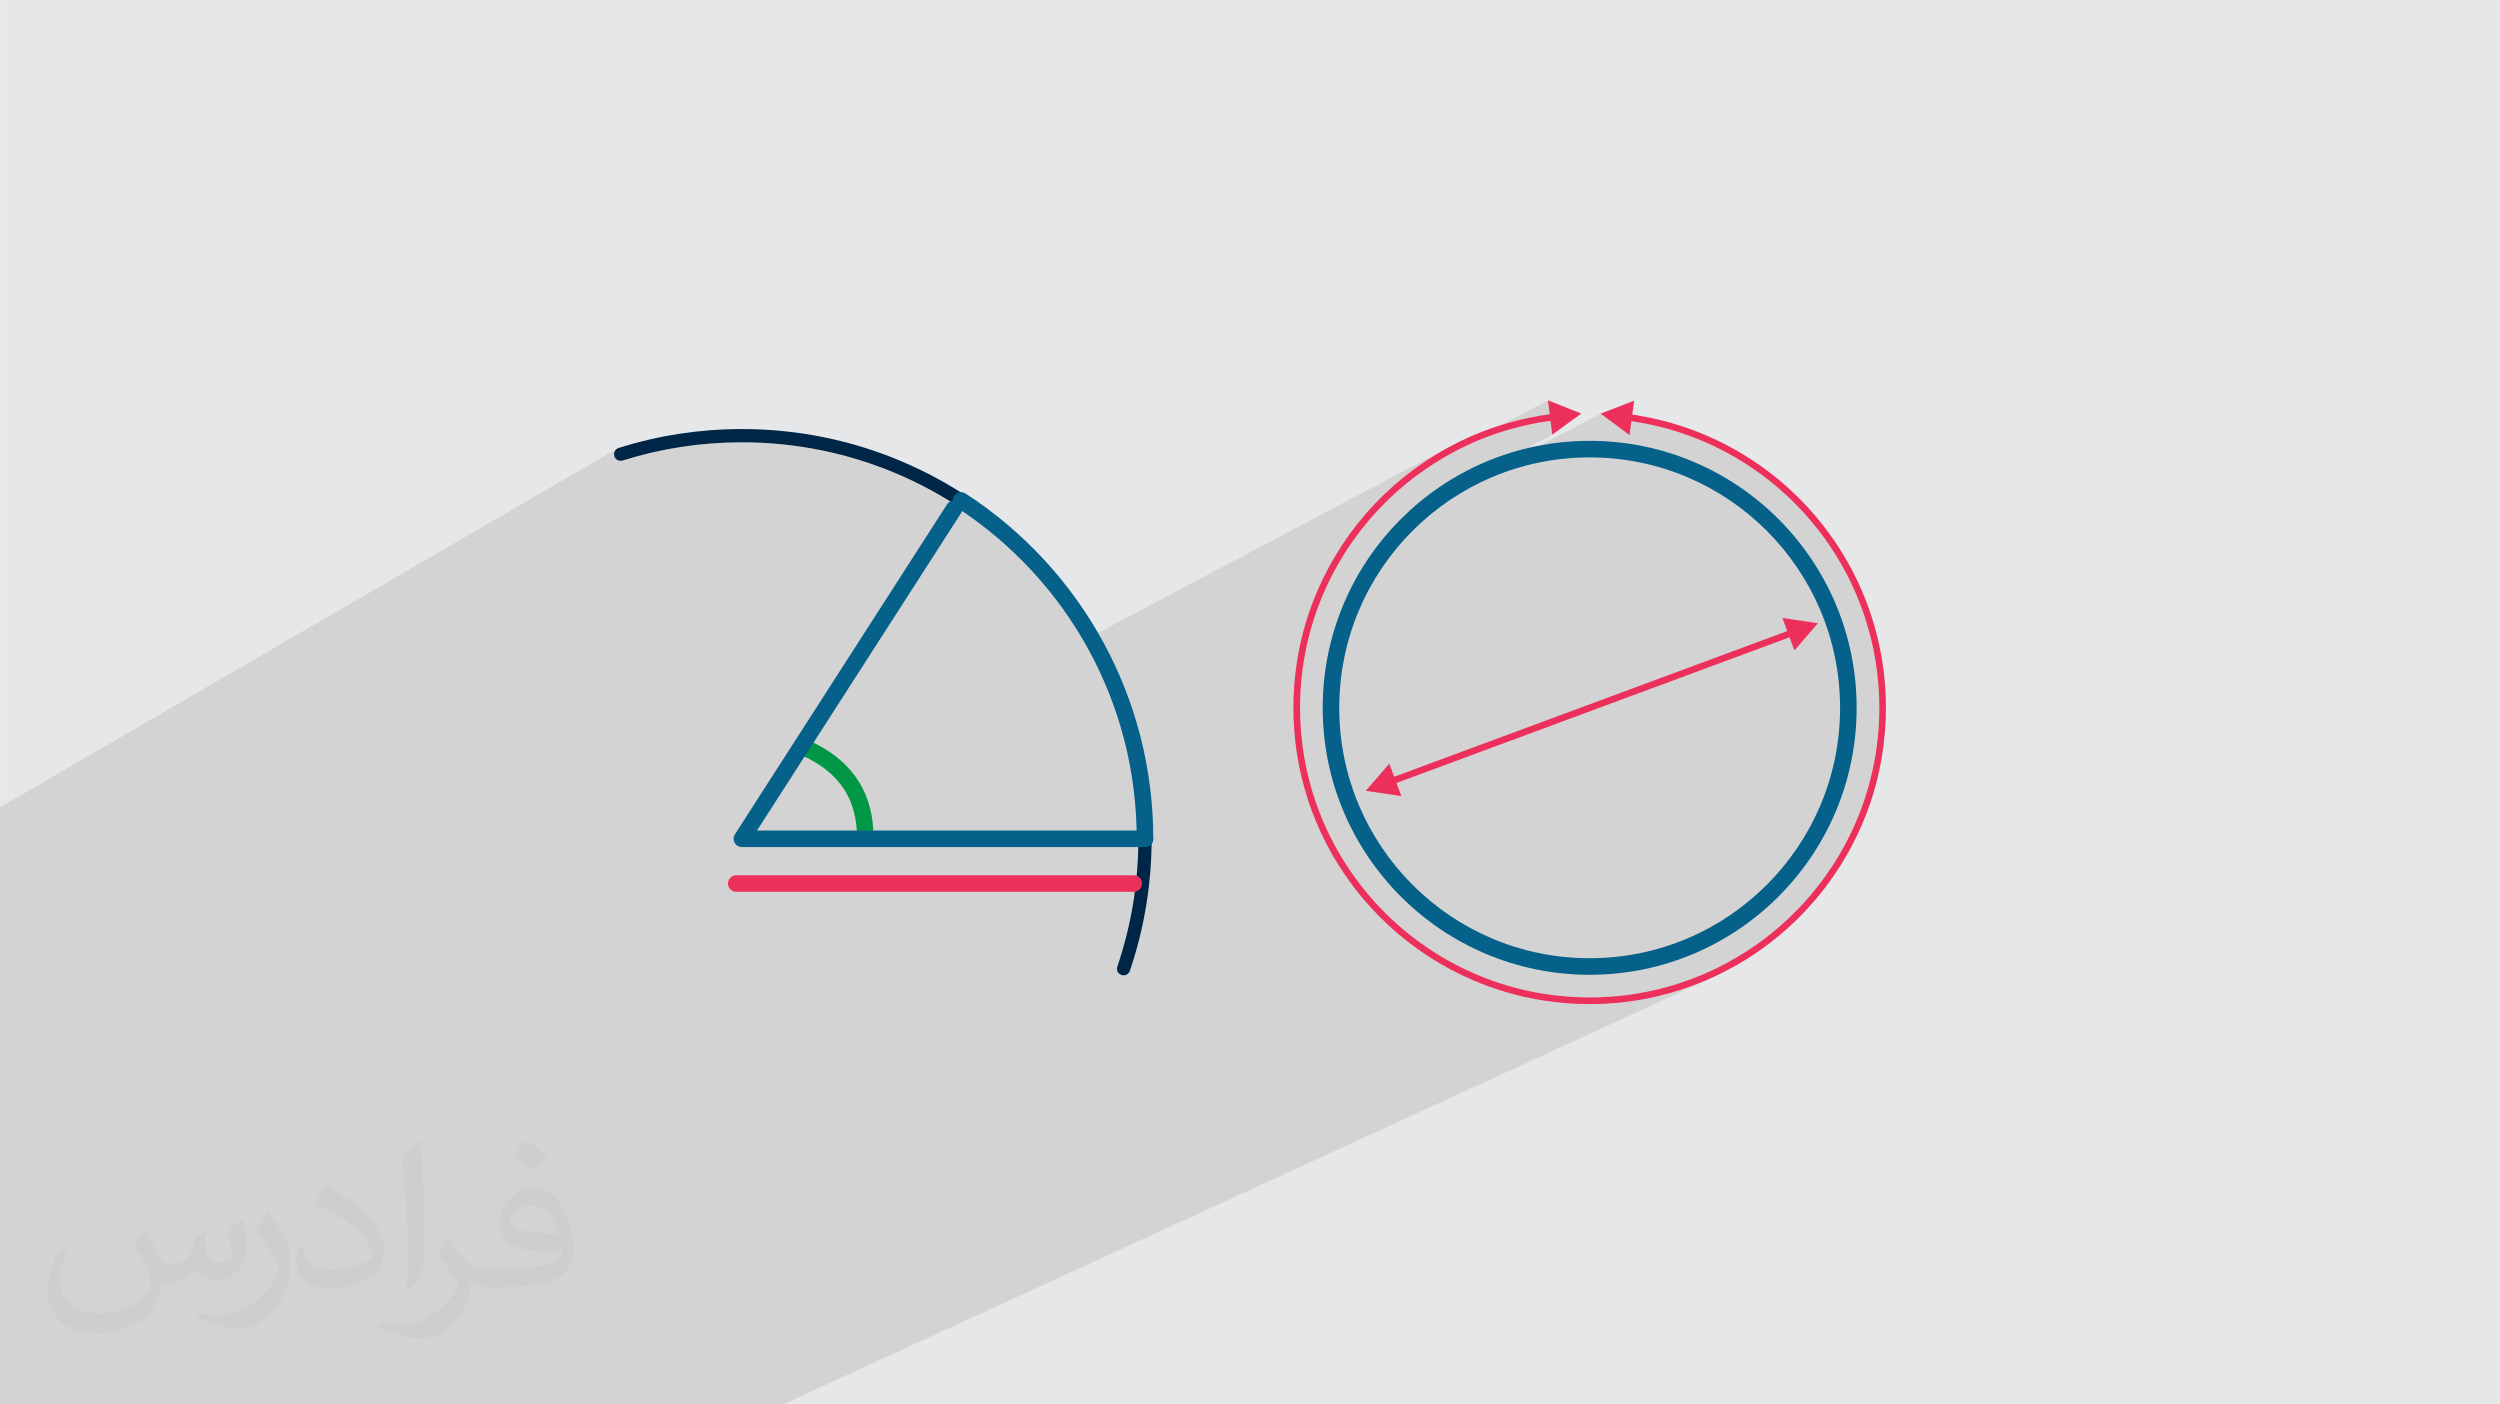 <?xml version="1.0" encoding="UTF-8"?>
<!DOCTYPE svg PUBLIC "-//W3C//DTD SVG 1.0//EN" "http://www.w3.org/TR/2001/REC-SVG-20010904/DTD/svg10.dtd">
<!-- Creator: CorelDRAW -->
<svg xmlns="http://www.w3.org/2000/svg" xml:space="preserve" width="3.708in" height="2.083in" version="1.0" style="shape-rendering:geometricPrecision; text-rendering:geometricPrecision; image-rendering:optimizeQuality; fill-rule:evenodd; clip-rule:evenodd"
viewBox="0 0 3702.73 2080.18"
 xmlns:xlink="http://www.w3.org/1999/xlink"
 xmlns:xodm="http://www.corel.com/coreldraw/odm/2003">
 <defs>
  <style type="text/css">
   <![CDATA[
    .fil0 {fill:#E6E7E8}
    .fil6 {fill:#009846;fill-rule:nonzero}
    .fil3 {fill:#002647;fill-rule:nonzero}
    .fil5 {fill:#05608A;fill-rule:nonzero}
    .fil4 {fill:#EC305B;fill-rule:nonzero}
    .fil2 {fill:#373435;fill-opacity:0.031}
    .fil1 {fill:#2B2A29;fill-opacity:0.102}
   ]]>
  </style>
 </defs>
 <g id="Layer_x0020_1">
  <polygon class="fil0" points="-0,0 3702.73,0 3702.73,2080.18 -0,2080.18 "/>
  <polygon class="fil1" points="-0,1850.52 -0,1839.59 -0,1833.03 -0,1833 -0,1832.23 -0,1832.22 -0,1828.05 -0,1823.56 -0,1823.29 -0,1823.24 -0,1821.58 -0,1821.5 -0,1817.69 -0,1817.68 -0,1817.56 -0,1815.66 -0,1815 -0,1814.73 -0,1814.45 -0,1813.86 -0,1812.81 -0,1812.24 -0,1810.81 -0,1810.55 -0,1807.55 -0,1807.55 -0,1805.2 -0,1798.19 -0,1738.64 -0,1648.13 -0,1533.59 -0,1522.77 -0,1521.32 -0,1516.74 -0,1515.32 -0,1285.2 -0,1244.17 -0,1216.37 -0,1203.81 -0,1195.64 914.47,664.2 912.88,665.29 911.56,666.64 910.53,668.22 909.82,669.96 909.45,671.81 909.45,673.74 909.85,675.68 910.63,677.51 911.71,679.09 913.07,680.41 914.65,681.44 916.39,682.16 918.24,682.52 920.17,682.52 922.11,682.12 927.4,680.49 932.71,678.9 938.03,677.36 943.38,675.87 948.76,674.43 954.15,673.04 959.56,671.7 964.99,670.41 970.44,669.16 975.92,667.97 981.41,666.83 986.92,665.74 992.45,664.71 998,663.72 1003.56,662.79 1009.15,661.91 1014.63,661.1 1020.12,660.33 1025.64,659.62 1031.17,658.97 1036.71,658.36 1042.27,657.8 1047.85,657.3 1053.44,656.84 1059.05,656.45 1064.68,656.1 1070.31,655.8 1075.96,655.56 1081.63,655.37 1087.31,655.24 1093,655.16 1098.71,655.13 1113.87,655.32 1128.93,655.89 1143.9,656.84 1158.76,658.16 1173.51,659.85 1188.15,661.9 1202.67,664.3 1217.07,667.06 1231.34,670.17 1245.49,673.62 1259.49,677.41 1273.36,681.54 1287.08,685.99 1300.65,690.77 1314.06,695.87 1327.31,701.28 1340.41,707.01 1353.33,713.04 1366.08,719.38 1378.65,726.02 1391.04,732.94 1401.69,739.24 1416.47,731.05 1414.62,732.59 1413.07,734.52 1411.94,736.72 1411.28,739.03 1411.1,741.39 1411.36,743.72 1411.95,745.59 1415.26,747.65 1427.08,755.43 1438.69,763.48 1450.1,771.8 1461.3,780.39 1472.29,789.24 1483.05,798.34 1493.6,807.7 1503.91,817.3 1514,827.15 1523.84,837.23 1533.44,847.54 1542.79,858.08 1551.9,868.85 1560.75,879.84 1569.33,891.04 1577.65,902.45 1585.71,914.06 1593.49,925.88 1600.98,937.89 1606.75,947.64 2148.07,661.08 2143.78,663.4 2139.52,665.77 2135.29,668.17 2131.1,670.63 2126.94,673.12 2122.81,675.66 2118.7,678.25 2114.63,680.88 2110.59,683.55 2106.58,686.27 2102.6,689.04 2098.65,691.84 2094.72,694.7 2090.83,697.6 2086.97,700.54 2083.13,703.53 2082.43,704.09 2292.64,592.94 2295.22,613.55 2267.21,628.32 2269.96,627.75 2273.7,627.02 2277.46,626.32 2281.23,625.65 2285.01,625.01 2288.81,624.41 2292.61,623.83 2296.43,623.28 2296.44,623.28 2299.03,643.83 2092.52,752.22 2088.6,755.7 2081.66,762.17 2076.95,766.75 2370.73,612.7 2398.38,633.15 2416.28,623.81 2420.72,624.48 2425.14,625.2 2429.54,625.96 2433.93,626.76 2438.3,627.6 2442.66,628.49 2446.99,629.42 2451.32,630.39 2455.62,631.41 2459.91,632.46 2464.18,633.56 2468.44,634.71 2472.68,635.9 2476.91,637.12 2481.12,638.4 2485.31,639.71 2485.34,639.72 2487.43,640.39 2489.51,641.07 2491.59,641.77 2493.66,642.47 2495.73,643.18 2497.79,643.91 2499.86,644.65 2501.91,645.39 2507.86,647.64 2513.75,649.96 2519.58,652.35 2525.34,654.81 2531.05,657.35 2536.71,659.96 2542.32,662.65 2547.88,665.43 2553.41,668.28 2558.89,671.2 2564.35,674.22 2569.77,677.32 2575.17,680.5 2580.55,683.77 2585.91,687.13 2591.25,690.58 2596.03,693.81 2600.76,697.09 2605.43,700.43 2610.05,703.82 2614.61,707.26 2619.12,710.74 2623.57,714.28 2627.97,717.88 2632.32,721.52 2636.61,725.22 2640.85,728.97 2645.04,732.77 2649.17,736.62 2653.25,740.52 2657.27,744.48 2661.25,748.49 2665.16,752.55 2669.03,756.66 2672.84,760.82 2676.6,765.04 2680.3,769.31 2683.96,773.64 2687.55,778.01 2691.1,782.44 2694.59,786.92 2698.03,791.45 2701.42,796.04 2704.76,800.68 2708.04,805.37 2711.27,810.11 2714.45,814.91 2717.57,819.76 2720.9,825.16 2724.14,830.57 2727.3,836.02 2730.36,841.49 2733.34,846.98 2736.24,852.51 2739.05,858.07 2741.77,863.68 2744.42,869.31 2746.98,875 2749.46,880.72 2751.87,886.49 2754.2,892.31 2756.45,898.19 2758.62,904.11 2760.73,910.09 2762.13,914.32 2763.49,918.56 2764.81,922.8 2766.07,927.03 2767.3,931.28 2768.47,935.53 2769.61,939.78 2770.7,944.04 2771.74,948.3 2772.74,952.57 2773.69,956.85 2774.6,961.13 2775.46,965.41 2776.28,969.71 2777.06,974.01 2777.79,978.31 2778.47,982.63 2779.12,986.95 2779.71,991.28 2780.27,995.62 2780.78,999.97 2781.24,1004.32 2781.66,1008.69 2782.04,1013.06 2782.38,1017.44 2782.67,1021.83 2782.92,1026.24 2783.12,1030.65 2783.28,1035.07 2783.4,1039.5 2783.47,1043.95 2783.51,1048.41 2783.48,1052.2 2783.42,1055.98 2783.34,1059.75 2783.22,1063.51 2783.07,1067.26 2782.89,1071 2782.68,1074.75 2782.44,1078.48 2782.16,1082.22 2781.86,1085.95 2781.52,1089.68 2781.15,1093.42 2780.75,1097.16 2780.31,1100.9 2779.84,1104.65 2779.34,1108.41 2778.55,1113.78 2777.68,1119.12 2776.76,1124.44 2775.77,1129.74 2774.73,1135.01 2773.62,1140.25 2772.45,1145.47 2771.21,1150.66 2769.92,1155.84 2768.56,1160.98 2767.14,1166.1 2765.66,1171.21 2764.11,1176.28 2762.5,1181.34 2760.83,1186.37 2759.09,1191.38 2757.29,1196.37 2755.43,1201.33 2753.51,1206.28 2751.52,1211.2 2749.48,1216.1 2747.36,1220.97 2745.19,1225.83 2742.95,1230.67 2740.64,1235.49 2738.28,1240.28 2735.85,1245.06 2733.35,1249.82 2730.79,1254.55 2728.17,1259.27 2725.48,1263.97 2722.74,1268.65 2719.8,1273.45 2716.8,1278.21 2713.76,1282.92 2710.67,1287.57 2707.52,1292.19 2704.32,1296.75 2701.08,1301.25 2697.77,1305.72 2694.42,1310.13 2691.01,1314.49 2687.56,1318.81 2684.05,1323.08 2680.49,1327.3 2676.87,1331.47 2673.2,1335.59 2669.49,1339.66 2665.71,1343.69 2661.89,1347.66 2658.02,1351.59 2654.08,1355.47 2650.11,1359.3 2646.07,1363.09 2641.98,1366.82 2637.85,1370.51 2633.65,1374.15 2629.41,1377.74 2625.11,1381.28 2620.76,1384.78 2616.36,1388.23 2611.9,1391.63 2607.4,1394.97 2602.84,1398.28 2599.04,1400.93 2595.24,1403.54 2591.41,1406.1 2587.57,1408.61 2583.71,1411.08 2579.84,1413.51 2575.95,1415.89 2572.04,1418.22 2568.11,1420.51 2564.16,1422.76 2560.19,1424.96 2556.21,1427.12 2552.2,1429.23 2548.18,1431.29 2544.13,1433.32 2540.07,1435.3 2535.98,1437.24 2531.87,1439.13 2450,1476.8 2453.03,1476.12 2456.23,1475.38 2460.6,1474.31 2464.95,1473.2 2469.27,1472.05 2473.57,1470.86 2477.85,1469.63 2482.11,1468.36 2486.35,1467.05 2490.56,1465.7 2494.76,1464.31 2498.93,1462.88 2503.09,1461.41 2507.23,1459.9 2511.35,1458.34 2515.45,1456.75 2519.53,1455.12 2523.6,1453.44 2527.65,1451.73 2531.68,1449.97 2535.69,1448.17 1159.78,2080.18 1141.46,2080.18 1138.6,2080.18 1122.63,2080.18 1112.58,2080.18 1072.45,2080.18 1066.5,2080.18 1036.32,2080.18 1014.24,2080.18 987.78,2080.18 980.74,2080.18 966.79,2080.18 964.14,2080.18 879.8,2080.18 734.15,2080.18 630.27,2080.18 614.05,2080.18 580.83,2080.18 519.36,2080.18 471.38,2080.18 375.5,2080.18 370.55,2080.18 368.45,2080.18 362.61,2080.18 351.02,2080.18 336.16,2080.18 334.26,2080.18 317.61,2080.18 278.59,2080.18 253.06,2080.18 212.8,2080.18 193.72,2080.18 186.58,2080.18 183.08,2080.18 158.56,2080.18 156.05,2080.18 153.92,2080.18 74.55,2080.18 56.53,2080.18 56.44,2080.18 54.03,2080.18 53.93,2080.18 45.04,2080.18 24.09,2080.18 21.94,2080.18 -0,2080.18 -0,2069.63 -0,2044.06 -0,2025.12 -0,2014.19 -0,1998.84 -0,1939.45 -0,1927.72 -0,1927.69 -0,1903.61 -0,1902.73 -0,1900.72 -0,1889.57 -0,1884.9 -0,1881.2 -0,1872.49 -0,1865.74 -0,1862.92 -0,1856.72 -0,1855.92 "/>
  <path class="fil2" d="M215.96 1821.93c7.07,10.71 11.65,21.01 16.13,32.45 3.33,6.66 5.09,18.93 20.7,18.93 4.57,0 11.13,-1.35 16.95,-4.57 6.55,-3.44 11.54,-8.64 14.15,-16.53l6.24 -21.01 15.19 -7.49 1.04 1.04c-2.08,7.91 -2.59,15.5 -2.59,21.43 0,17.57 15.19,24.23 27.25,24.23 7.07,0 13.42,-3.44 13.42,-9.89 0,-8.32 -3.53,-22.47 -8.12,-35.16 7.07,-7.07 14.15,-14.15 22.26,-19.87l1.25 0.63c3.53,14.98 5.51,29.75 5.51,39.63 0,9.67 -4.27,20.39 -7.8,27.36 -7.28,13.73 -20.18,24.65 -35.78,24.65 -11.85,0 -25.06,-5.93 -34.12,-16.95l-0.52 0c-8.53,10.61 -21.74,20.18 -42.86,20.18l-6.55 0c-1.04,13.94 -4.05,23.81 -8.64,32.66 -12.58,24.54 -49.92,41.92 -85.08,41.92 -48.89,0 -73.43,-28.19 -73.43,-65.73 0,-23.19 7.59,-44.72 19.24,-60.01l9.56 3.95c-7.28,13.94 -12.17,27.04 -12.17,39.94 0,35.16 28.61,51.9 61.58,51.9 30.58,0 68.44,-19.45 75.31,-42.02 -2.59,-24.65 -11.85,-36.19 -26,-58.66 4.27,-7.49 9.78,-14.98 16.64,-22.98l1.25 0 0 0 0 0 -0.01 -0.04zm563.83 -132.3c10.3,6.45 20.39,14.04 30.27,22.78 -5.51,7.8 -12.38,14.88 -20.91,21.12 -9.89,-8.01 -19.76,-14.88 -29.86,-22.16 6.86,-7.7 13.63,-15.08 20.49,-21.74l0 0 0 0 0 0 0 0 0 0 0.01 0zm5.3 96.11c-16.64,0 -30.27,10.92 -30.27,19.03 0,17.38 33.28,22.78 73.12,22.56 -4.99,-20.39 -22.47,-41.61 -42.86,-41.61l0 0.01zm-37.35 92.99c21.64,0 40.57,-0.63 55.02,-4.27 16.13,-4.05 29.75,-12.17 29.75,-17.78 0,-1.46 0,-3.22 -0.52,-4.68 -9.05,0.83 -19.45,0.83 -28.5,0.83 -29.33,0 -51.79,-6.66 -60.64,-23.09 -2.19,-4.57 -3.74,-9.67 -3.74,-15.5 0,-15.92 6.86,-31.41 18.93,-42.13 10.08,-8.84 21.22,-14.35 32.55,-14.35 20.49,0 36.81,16.44 48.26,42.34 6.24,14.15 10.5,30.47 10.5,51.07 0,13.73 -3.74,25.27 -12.27,33.8 -15.92,15.4 -45.24,21.22 -90.17,21.22l-20.39 0 0 0 -5.3 0c-11.13,0 -19.14,-1.98 -25.48,-6.86l-1.04 0c0.31,2.59 0.52,5.09 0.52,7.49 0,10.08 -3.33,22.98 -10.08,33.28 -19.97,29.64 -41.61,42.53 -60.33,42.53 -18.93,0 -42.13,-7.28 -63.03,-16.75l3.74 -7.28c6.76,2.81 16.13,4.68 29.02,4.68 33.8,0 78.21,-32.45 83.72,-64.17 -1.25,-2.59 -3.53,-6.03 -6.76,-9.67 -9.89,-11.75 -16.13,-21.53 -21.95,-31.82 4.99,-9.89 9.56,-17.78 13.83,-24.96l1.77 -0.21c14.46,29.44 27.56,46.28 56.78,46.28l4.57 0 0 0 21.22 0 0 0 0 0 0 0 0 0 0 0 0.04 0zm-146.45 31.1c2.5,-13.52 2.7,-28.7 2.7,-42.86l0 -21.01c0,-39.21 -4.99,-96.2 -9.05,-133.34 7.07,-7.59 16.95,-16.53 24.75,-22.56l2.29 0.63c5.3,46.7 6.55,100.79 6.55,150.81 0,13.11 -0.52,25.9 -1.77,35.26 -0.73,11.85 -7.59,20.8 -22.26,34.53l-3.22 -1.46zm-150.71 -61.89c0.73,18.41 9.78,32.87 41.4,32.87 19.66,0 36.3,-5.09 54.71,-13.83 3.33,-1.46 5.09,-3.44 5.09,-5.09 0,-11.54 -8.84,-26.83 -23.71,-40.77 -14.46,-13.11 -33.6,-24.65 -51.48,-32.35 -6.14,-2.59 -8.12,-5.3 -8.12,-7.91 0,-5.3 7.07,-16.44 12.9,-24.44l1.98 -0.21c20.49,10.71 43.38,26.63 60.33,44.3 15.4,16.33 24.96,32.87 24.96,50.86 0,13.31 -4.05,25.79 -10.61,37.44 -22.47,11.33 -46.39,19.97 -70.1,19.97 -28.81,0 -48.47,-13.52 -48.47,-45.24 0,-3.44 0,-8.73 1.25,-15.61l9.89 0 0 0 0 0 0 0 0 0 0 0 -0.01 0zm-52.11 -52.32l17.89 28.92c6.55,10.71 12.69,22.37 12.69,40.77l0 23.5c0,19.03 -12.17,39.42 -31.82,59.6 -15.4,13.63 -29.02,19.45 -41.61,19.45 -18.72,0 -40.15,-5.82 -64.9,-16.44l2.81 -7.28c7.8,2.08 16.84,3.84 27.98,3.84 35.58,-0.21 71.97,-26.21 88.61,-57.93 1.98,-3.64 2.7,-7.07 2.7,-9.47 0,-3.64 -1.98,-7.7 -3.53,-11.33 -9.05,-17.05 -19.14,-32.66 -30.27,-47.12 5.82,-9.16 11.65,-17.99 17.99,-26.73l1.46 0.21 0 0 0 0 0 0 0 0 0 0 -0.01 0z"/>
  <g id="_3030978637968">
   <g>
    <path class="fil3" d="M922.11 682.12c-5.16,1.61 -10.66,-1.28 -12.26,-6.44 -1.6,-5.16 1.28,-10.66 6.44,-12.26 29.12,-9.17 59.17,-16.2 89.95,-20.91 30.17,-4.62 61.06,-7.01 92.47,-7.01 167.59,0 319.33,67.93 429.16,177.76 109.83,109.83 177.77,261.56 177.77,429.16 0,33.72 -2.78,66.9 -8.12,99.33 -5.45,33.1 -13.57,65.28 -24.12,96.27 -1.73,5.12 -7.3,7.87 -12.42,6.13 -5.12,-1.73 -7.87,-7.3 -6.13,-12.42 10.23,-30.06 18.09,-61.18 23.35,-93.13 5.14,-31.19 7.81,-63.32 7.81,-96.18 0,-162.18 -65.74,-309.01 -172.01,-415.28 -106.28,-106.28 -253.11,-172.02 -415.28,-172.02 -30.47,0 -60.38,2.32 -89.56,6.78 -29.83,4.56 -58.91,11.36 -87.04,20.22z"/>
    <path class="fil4" d="M1090.36 1320.93c-6.77,0 -12.26,-5.49 -12.26,-12.26 0,-6.77 5.49,-12.26 12.26,-12.26l588.92 0c6.77,0 12.26,5.49 12.26,12.26 0,6.77 -5.49,12.26 -12.26,12.26l-588.92 0z"/>
    <path class="fil5" d="M1416.66 751.43c-5.66,-3.68 -7.27,-11.25 -3.59,-16.92 3.68,-5.66 11.25,-7.27 16.92,-3.59 85.19,55.29 155.71,131.29 204.41,220.88 46.99,86.44 73.69,185.45 73.69,290.63 0,6.77 -5.49,12.26 -12.26,12.26 -6.78,0 -12.27,-5.49 -12.27,-12.26 0,-101.07 -25.59,-196.09 -70.62,-278.94 -46.76,-86 -114.46,-158.98 -196.27,-212.06z"/>
    <path class="fil6" d="M1199.58 1097.48c28.06,12.9 50.64,29.93 66.69,51.86 16.2,22.12 25.62,48.97 27.21,81.27l-24.44 1.15c-1.34,-27.24 -9.14,-49.67 -22.51,-67.94 -13.51,-18.46 -32.86,-32.95 -57.11,-44.1l10.16 -22.23z"/>
    <path class="fil5" d="M1402.64 747.05c3.65,-5.69 11.22,-7.34 16.91,-3.69 5.68,3.65 7.34,11.22 3.69,16.91l-302.1 469.89 574.57 0c6.77,0 12.26,5.49 12.26,12.27 0,6.77 -5.49,12.26 -12.26,12.26l-597 0 0 -0.03c-2.27,0 -4.56,-0.63 -6.61,-1.94 -5.69,-3.65 -7.34,-11.22 -3.69,-16.91l314.23 -488.77z"/>
   </g>
   <g>
    <path class="fil5" d="M2354.48 652.97c109.19,0 208.06,44.26 279.62,115.82 71.56,71.56 115.82,170.42 115.82,279.62 0,109.19 -44.26,208.06 -115.82,279.61 -71.56,71.56 -170.42,115.82 -279.62,115.82 -109.19,0 -208.06,-44.26 -279.62,-115.82 -71.56,-71.56 -115.82,-170.42 -115.82,-279.61 0,-109.2 44.26,-208.06 115.82,-279.62 71.56,-71.56 170.42,-115.82 279.62,-115.82zm262.27 133.17c-67.12,-67.12 -159.85,-108.63 -262.27,-108.63 -102.42,0 -195.15,41.52 -262.27,108.63 -67.12,67.12 -108.63,159.84 -108.63,262.27 0,102.42 41.52,195.15 108.63,262.27 67.12,67.12 159.85,108.63 262.27,108.63 102.42,0 195.15,-41.52 262.27,-108.63 67.12,-67.12 108.63,-159.84 108.63,-262.27 0,-102.43 -41.52,-195.15 -108.63,-262.27z"/>
    <polygon class="fil4" points="2075.52,1179.2 2022.88,1171.35 2057.69,1131.09 2064.9,1150.54 2647.13,934.74 2639.93,915.29 2692.57,923.13 2657.76,963.39 2650.55,943.94 2068.31,1159.74 "/>
    <path class="fil4" d="M2292.64 592.94l49.45 19.64 -43.06 31.26 -2.58 -20.55 -0.02 0c-10.19,1.41 -20.26,3.15 -30.21,5.23l-0.2 0.04c-2.13,0.44 -4.26,0.91 -6.38,1.38l-0.33 0.07c-5.43,1.23 -10.83,2.56 -16.18,3.99l-0.04 0.01c-3.25,0.87 -6.48,1.77 -9.7,2.72 -2.15,0.63 -4.28,1.27 -6.41,1.93 -1.08,0.34 -2.19,0.67 -3.27,1.03 -2.09,0.67 -4.18,1.35 -6.26,2.05l-3.64 1.24c-4.06,1.4 -8.1,2.87 -12.12,4.4 -15.84,6.1 -31.32,12.97 -46.32,20.92 -1.82,0.96 -3.63,1.93 -5.44,2.91 -18.15,9.96 -34.92,20.73 -51.6,33 -5.72,4.29 -11.31,8.67 -16.84,13.21 -54.61,45.34 -96.26,101.46 -123.58,167 -21.68,52.78 -32.3,106.92 -32.45,163.98 0.14,49.28 8.02,96.03 24.25,142.57 12.94,36.42 29.99,69.75 51.93,101.56 35.39,50.78 79.59,92.16 132.59,124.13 49.81,29.66 102.84,48.41 160.24,56.61 20.08,2.75 39.75,4.1 60.01,4.16 18.44,-0.06 36.35,-1.18 54.65,-3.45 21.44,-2.79 41.99,-6.99 62.8,-12.83 47.51,-13.64 90.54,-34.35 130.9,-62.88 48.94,-34.99 88.82,-78.11 119.9,-129.63 29.67,-49.81 48.41,-102.83 56.61,-160.24 2.76,-20.07 4.1,-39.74 4.16,-60 -0.11,-47.6 -7.55,-93.21 -22.78,-138.31 -11.01,-32.06 -25.14,-61.61 -43.16,-90.33 -33.05,-52.03 -75.04,-94.97 -126.32,-129.19 -28.47,-18.63 -57.41,-33.39 -89.34,-45.18 -5.48,-2 -11,-3.9 -16.57,-5.67l-0.04 -0.01c-22.32,-7.12 -45.32,-12.42 -69.03,-15.9l-2.76 20.53 -42.79 -31.65 49.64 -19.2 -2.77 20.59c2,0.31 4.01,0.58 6.01,0.9 47.08,7.58 90.99,22.05 133.33,43.98 73.21,38.36 132.94,94.94 175.27,165.92 31.52,53.47 50.78,110.55 58.14,172.19 1.96,17.18 2.92,34.05 2.97,51.34 -0.02,5.67 -0.13,11.29 -0.32,16.96 -1.03,25.19 -4.01,49.47 -9.15,74.15 -3.62,16.93 -8.09,33.22 -13.59,49.64 -15.11,44.25 -36.22,84.3 -64.12,121.82 -33.27,44.21 -72.74,80.52 -119.59,109.96 -40.82,25.32 -83.6,43.22 -130.31,54.45 -17.09,4.01 -33.94,6.95 -51.37,9 -16.88,1.88 -33.4,2.8 -50.38,2.86 -12.28,-0.04 -24.3,-0.53 -36.54,-1.5 -20.35,-1.74 -39.96,-4.72 -59.9,-9.13 -19.53,-4.44 -38.17,-9.98 -56.96,-16.93 -48.74,-18.35 -92.13,-43.98 -131.79,-77.74 -18.83,-16.21 -35.76,-33.35 -51.75,-52.37 -13.06,-15.72 -24.71,-31.81 -35.58,-49.11 -25.32,-40.82 -43.22,-83.6 -54.45,-130.31 -4.01,-17.09 -6.95,-33.94 -9,-51.37 -1.88,-16.88 -2.8,-33.4 -2.86,-50.38 0.04,-10.46 0.39,-20.74 1.09,-31.18 4.08,-55.93 17.95,-108.44 42.16,-159.03 22.96,-47.39 53.16,-89.06 90.98,-125.7 38.09,-36.55 80.78,-65.18 129.11,-86.44 37.73,-16.29 75.54,-26.84 116.24,-32.52l-2.59 -20.61z"/>
   </g>
  </g>
 </g>
</svg>
